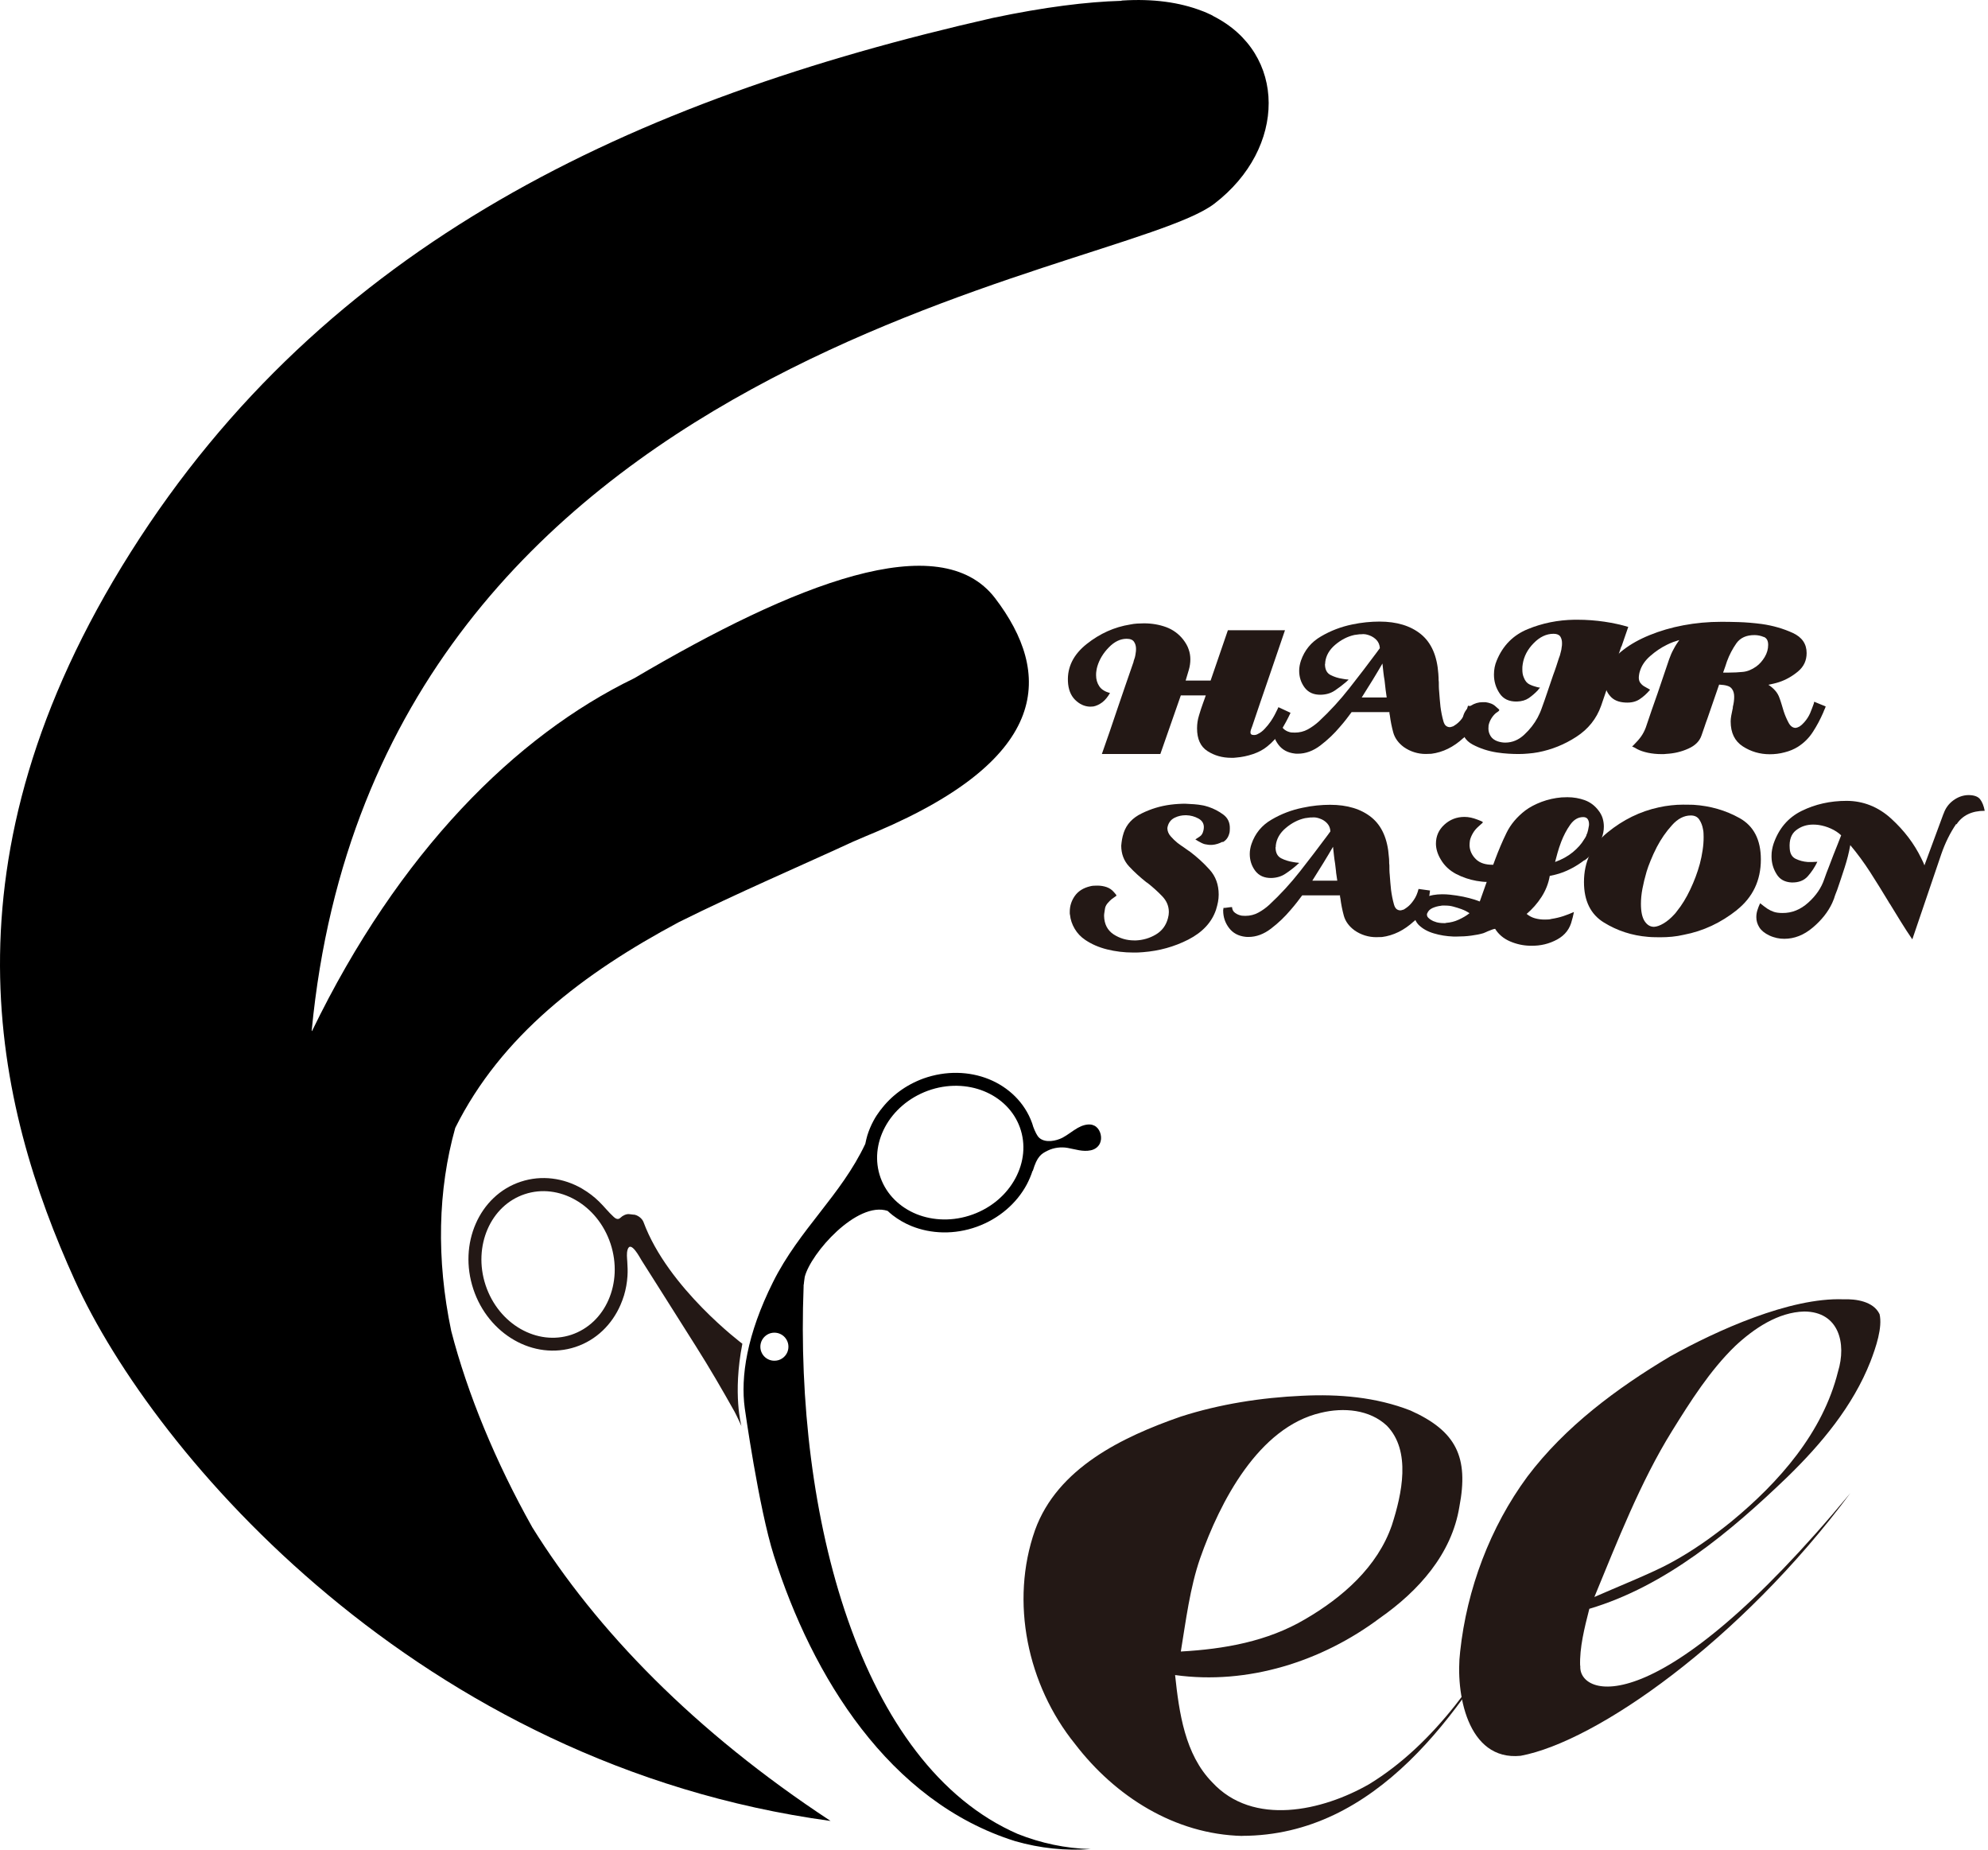 <svg xmlns="http://www.w3.org/2000/svg" width="43" height="40" viewBox="0 0 43 40" fill="none"><path d="M27.704 15.813C27.623 15.942 27.525 16.052 27.405 16.146C27.321 16.214 27.219 16.268 27.1 16.308C26.982 16.348 26.861 16.373 26.738 16.383C26.718 16.386 26.699 16.388 26.683 16.388H26.631C26.44 16.388 26.268 16.34 26.118 16.243C25.967 16.146 25.892 15.982 25.892 15.751C25.892 15.658 25.905 15.564 25.934 15.472C25.961 15.38 25.991 15.288 26.024 15.198C26.034 15.171 26.044 15.145 26.053 15.118C26.063 15.091 26.073 15.064 26.081 15.038H25.541L25.098 16.306H23.833C23.892 16.141 23.948 15.977 24.005 15.813C24.062 15.649 24.117 15.486 24.172 15.32C24.228 15.158 24.283 14.994 24.34 14.829C24.396 14.663 24.453 14.498 24.512 14.332C24.515 14.326 24.517 14.321 24.518 14.316C24.518 14.311 24.52 14.306 24.52 14.299C24.53 14.272 24.538 14.245 24.547 14.217C24.555 14.189 24.56 14.157 24.564 14.125C24.567 14.112 24.569 14.098 24.57 14.082C24.57 14.065 24.572 14.05 24.572 14.033C24.572 13.971 24.557 13.92 24.528 13.878C24.5 13.836 24.447 13.814 24.368 13.814C24.233 13.814 24.104 13.876 23.984 14C23.863 14.123 23.781 14.259 23.736 14.408C23.726 14.439 23.72 14.473 23.715 14.505C23.709 14.536 23.708 14.57 23.708 14.601C23.708 14.692 23.731 14.772 23.778 14.842C23.825 14.912 23.902 14.959 24.009 14.986C23.96 15.073 23.903 15.141 23.842 15.188C23.778 15.235 23.715 15.265 23.649 15.278C23.636 15.278 23.624 15.278 23.613 15.28C23.601 15.28 23.589 15.282 23.576 15.282C23.456 15.278 23.349 15.228 23.253 15.133C23.158 15.038 23.106 14.904 23.099 14.732C23.086 14.421 23.221 14.152 23.506 13.926C23.79 13.701 24.102 13.56 24.447 13.505C24.495 13.495 24.545 13.488 24.595 13.485C24.645 13.482 24.695 13.48 24.744 13.48C24.916 13.48 25.075 13.508 25.224 13.562C25.371 13.617 25.493 13.706 25.591 13.829C25.646 13.901 25.687 13.971 25.71 14.042C25.735 14.112 25.747 14.184 25.747 14.257C25.747 14.331 25.737 14.408 25.715 14.483C25.693 14.56 25.67 14.638 25.645 14.718H26.185L26.559 13.629H27.794C27.735 13.801 27.677 13.973 27.617 14.147C27.557 14.321 27.498 14.493 27.44 14.665C27.381 14.837 27.323 15.009 27.262 15.183C27.202 15.357 27.144 15.531 27.085 15.706C27.075 15.729 27.067 15.753 27.059 15.776C27.05 15.801 27.047 15.823 27.047 15.841C27.047 15.858 27.052 15.87 27.064 15.88C27.075 15.89 27.094 15.895 27.119 15.895C27.136 15.895 27.151 15.895 27.166 15.89C27.181 15.887 27.196 15.88 27.212 15.87C27.261 15.847 27.309 15.811 27.356 15.76C27.403 15.71 27.446 15.658 27.485 15.601C27.513 15.559 27.538 15.519 27.56 15.479C27.582 15.44 27.598 15.405 27.612 15.377C27.615 15.37 27.619 15.364 27.622 15.357C27.625 15.35 27.628 15.344 27.632 15.337C27.635 15.33 27.639 15.323 27.642 15.315C27.645 15.307 27.649 15.3 27.652 15.293L27.914 15.415C27.852 15.549 27.782 15.679 27.702 15.806L27.704 15.813Z" fill="#231815"></path><path d="M31.652 15.96C31.44 16.156 31.209 16.269 30.959 16.301C30.939 16.301 30.918 16.301 30.898 16.303C30.877 16.305 30.857 16.305 30.838 16.305C30.755 16.305 30.673 16.293 30.593 16.268C30.512 16.243 30.436 16.206 30.362 16.154C30.245 16.066 30.17 15.962 30.136 15.841C30.103 15.721 30.078 15.596 30.061 15.464C30.058 15.454 30.056 15.444 30.054 15.432C30.054 15.42 30.053 15.41 30.053 15.4H29.235C29.2 15.449 29.16 15.501 29.119 15.554C29.077 15.608 29.032 15.663 28.983 15.718C28.86 15.865 28.719 15.999 28.562 16.119C28.405 16.239 28.241 16.299 28.074 16.299H28.041C28.041 16.299 28.029 16.299 28.024 16.298C28.019 16.298 28.014 16.296 28.007 16.296C27.855 16.279 27.736 16.216 27.653 16.106C27.569 15.995 27.526 15.87 27.526 15.73V15.713C27.526 15.713 27.526 15.704 27.531 15.701V15.671H27.541C27.551 15.671 27.563 15.671 27.578 15.669C27.593 15.668 27.609 15.666 27.63 15.663C27.649 15.659 27.666 15.658 27.681 15.656C27.696 15.656 27.708 15.654 27.718 15.654C27.721 15.71 27.743 15.751 27.787 15.781C27.828 15.812 27.875 15.83 27.927 15.84C27.94 15.84 27.954 15.84 27.965 15.841C27.979 15.843 27.991 15.843 28.004 15.843C28.108 15.843 28.203 15.82 28.288 15.773C28.373 15.726 28.452 15.669 28.524 15.604C28.764 15.38 28.985 15.14 29.187 14.882C29.389 14.625 29.588 14.366 29.782 14.104C29.792 14.09 29.802 14.075 29.814 14.06C29.826 14.043 29.835 14.03 29.846 14.017C29.842 13.948 29.819 13.891 29.777 13.844C29.735 13.798 29.682 13.763 29.617 13.739C29.59 13.729 29.563 13.722 29.535 13.717C29.506 13.712 29.474 13.712 29.443 13.716C29.419 13.716 29.396 13.716 29.373 13.721C29.348 13.724 29.322 13.727 29.297 13.731C29.149 13.763 29.01 13.834 28.881 13.943C28.753 14.052 28.681 14.177 28.664 14.321V14.349C28.664 14.349 28.659 14.356 28.659 14.361V14.373C28.662 14.483 28.702 14.558 28.781 14.598C28.86 14.638 28.943 14.665 29.033 14.678C29.053 14.682 29.072 14.685 29.092 14.688C29.112 14.692 29.13 14.693 29.15 14.693C29.154 14.697 29.157 14.698 29.162 14.698H29.174C29.164 14.705 29.154 14.712 29.145 14.72C29.137 14.729 29.125 14.737 29.117 14.747C29.038 14.815 28.956 14.877 28.871 14.934C28.786 14.991 28.686 15.021 28.572 15.024C28.417 15.028 28.3 14.976 28.219 14.869C28.139 14.762 28.101 14.64 28.101 14.505C28.101 14.47 28.104 14.433 28.111 14.396C28.117 14.359 28.128 14.322 28.139 14.287C28.218 14.06 28.361 13.885 28.572 13.763C28.783 13.639 29.007 13.554 29.244 13.505C29.348 13.483 29.449 13.467 29.55 13.457C29.65 13.447 29.745 13.442 29.837 13.442C30.213 13.442 30.512 13.534 30.736 13.716C30.96 13.9 31.084 14.184 31.111 14.57C31.114 14.6 31.116 14.63 31.116 14.66C31.116 14.69 31.116 14.722 31.121 14.75C31.121 14.782 31.121 14.817 31.122 14.852C31.122 14.887 31.126 14.924 31.129 14.959C31.136 15.066 31.146 15.173 31.157 15.282C31.171 15.389 31.191 15.494 31.221 15.599C31.234 15.644 31.253 15.678 31.276 15.696C31.299 15.714 31.328 15.725 31.356 15.725C31.37 15.725 31.383 15.723 31.395 15.718C31.408 15.713 31.42 15.71 31.433 15.706C31.443 15.7 31.455 15.693 31.467 15.684C31.48 15.676 31.492 15.668 31.505 15.658C31.557 15.619 31.605 15.566 31.65 15.499C31.695 15.432 31.729 15.354 31.752 15.262L32 15.295C31.98 15.546 31.864 15.768 31.652 15.963V15.96ZM29.969 14.901C29.961 14.839 29.954 14.777 29.948 14.715C29.937 14.657 29.929 14.597 29.922 14.535C29.916 14.473 29.909 14.411 29.902 14.349C29.84 14.456 29.772 14.571 29.695 14.697C29.618 14.822 29.538 14.951 29.454 15.083H29.994C29.984 15.021 29.976 14.959 29.968 14.897L29.969 14.901Z" fill="#231815"></path><path d="M35.068 13.981L34.923 14.409C34.874 14.551 34.826 14.693 34.778 14.835C34.729 14.977 34.681 15.118 34.632 15.262C34.532 15.544 34.353 15.768 34.094 15.935C33.837 16.102 33.561 16.212 33.27 16.268C33.198 16.281 33.128 16.291 33.056 16.296C32.984 16.303 32.916 16.306 32.847 16.306C32.779 16.306 32.705 16.304 32.627 16.299C32.547 16.294 32.465 16.286 32.381 16.273C32.191 16.244 32.013 16.186 31.853 16.101C31.692 16.015 31.612 15.878 31.612 15.689C31.612 15.654 31.616 15.617 31.624 15.581C31.632 15.544 31.642 15.504 31.656 15.462C31.684 15.379 31.738 15.31 31.816 15.26C31.895 15.21 31.978 15.185 32.069 15.185H32.132C32.174 15.191 32.214 15.201 32.254 15.216C32.294 15.232 32.329 15.255 32.361 15.287C32.386 15.31 32.404 15.325 32.414 15.333C32.425 15.342 32.429 15.348 32.429 15.355C32.429 15.362 32.425 15.37 32.413 15.38C32.401 15.39 32.383 15.404 32.358 15.419C32.316 15.454 32.281 15.497 32.252 15.546C32.224 15.594 32.206 15.643 32.197 15.691C32.197 15.704 32.197 15.716 32.196 15.725C32.196 15.735 32.194 15.745 32.194 15.753C32.194 15.811 32.209 15.865 32.241 15.917C32.271 15.967 32.321 16.005 32.389 16.03C32.418 16.04 32.448 16.047 32.476 16.052C32.505 16.057 32.533 16.059 32.558 16.059C32.71 16.059 32.847 16.002 32.969 15.888C33.091 15.775 33.187 15.651 33.258 15.519C33.275 15.487 33.29 15.454 33.305 15.422C33.32 15.39 33.332 15.358 33.342 15.33C33.387 15.206 33.431 15.084 33.471 14.962C33.511 14.84 33.553 14.72 33.594 14.6C33.618 14.538 33.639 14.476 33.66 14.414C33.681 14.352 33.701 14.291 33.72 14.229C33.723 14.219 33.726 14.21 33.73 14.202C33.733 14.194 33.736 14.185 33.74 14.175C33.746 14.15 33.753 14.122 33.761 14.093C33.77 14.065 33.775 14.033 33.778 14.002C33.782 13.985 33.783 13.97 33.785 13.953C33.785 13.936 33.786 13.921 33.786 13.905C33.786 13.849 33.773 13.803 33.748 13.764C33.721 13.726 33.673 13.706 33.603 13.706C33.447 13.706 33.304 13.774 33.172 13.91C33.039 14.045 32.961 14.197 32.936 14.363C32.933 14.383 32.931 14.401 32.929 14.418C32.929 14.436 32.928 14.453 32.928 14.469C32.928 14.501 32.929 14.533 32.934 14.565C32.939 14.596 32.948 14.625 32.961 14.655C32.989 14.727 33.029 14.774 33.08 14.799C33.13 14.824 33.187 14.844 33.247 14.859C33.257 14.862 33.267 14.864 33.279 14.866C33.29 14.866 33.3 14.869 33.31 14.872C33.3 14.882 33.292 14.892 33.283 14.901C33.275 14.911 33.269 14.921 33.262 14.929C33.2 14.994 33.135 15.049 33.068 15.096C32.999 15.143 32.914 15.168 32.811 15.171C32.642 15.175 32.516 15.116 32.436 14.994C32.354 14.872 32.314 14.737 32.314 14.588C32.314 14.533 32.319 14.479 32.329 14.429C32.339 14.379 32.354 14.331 32.373 14.286C32.506 13.961 32.73 13.734 33.046 13.605C33.362 13.475 33.696 13.408 34.051 13.402H34.119C34.32 13.402 34.515 13.417 34.706 13.445C34.896 13.473 35.067 13.512 35.219 13.557C35.17 13.696 35.122 13.838 35.073 13.98L35.068 13.981Z" fill="#231815"></path><path d="M39.462 15.344C39.453 15.367 39.445 15.389 39.435 15.412C39.373 15.554 39.3 15.693 39.214 15.825C39.129 15.959 39.019 16.067 38.887 16.151C38.803 16.203 38.708 16.243 38.603 16.269C38.497 16.298 38.389 16.311 38.28 16.311C38.066 16.311 37.872 16.254 37.697 16.141C37.521 16.027 37.434 15.847 37.434 15.601C37.434 15.566 37.438 15.524 37.446 15.479C37.455 15.434 37.463 15.389 37.473 15.344C37.476 15.334 37.478 15.323 37.48 15.315C37.48 15.305 37.481 15.295 37.481 15.287C37.491 15.248 37.498 15.21 37.503 15.173C37.508 15.136 37.51 15.101 37.51 15.068C37.51 15.033 37.506 15.001 37.498 14.973C37.49 14.944 37.478 14.919 37.461 14.897C37.441 14.869 37.41 14.845 37.364 14.832C37.319 14.817 37.259 14.809 37.184 14.805C37.142 14.929 37.1 15.051 37.057 15.173C37.015 15.295 36.973 15.417 36.93 15.541C36.906 15.602 36.886 15.663 36.866 15.723C36.846 15.783 36.826 15.843 36.803 15.905C36.761 16.029 36.666 16.124 36.519 16.189C36.372 16.256 36.213 16.294 36.044 16.303C36.024 16.306 36.006 16.308 35.989 16.308H35.934C35.834 16.308 35.737 16.298 35.645 16.279C35.553 16.259 35.474 16.233 35.409 16.198C35.399 16.191 35.391 16.186 35.382 16.182C35.374 16.179 35.366 16.174 35.355 16.167C35.349 16.164 35.34 16.161 35.331 16.156C35.32 16.151 35.31 16.147 35.302 16.144C35.312 16.134 35.322 16.124 35.331 16.116C35.34 16.105 35.35 16.096 35.359 16.087C35.411 16.035 35.458 15.982 35.498 15.925C35.538 15.868 35.571 15.805 35.598 15.733C35.681 15.484 35.767 15.236 35.854 14.991C35.939 14.745 36.022 14.501 36.104 14.254C36.131 14.179 36.161 14.107 36.2 14.038C36.236 13.968 36.278 13.903 36.323 13.841C36.281 13.854 36.238 13.87 36.191 13.884C36.146 13.901 36.101 13.92 36.056 13.943C35.929 14.005 35.81 14.085 35.697 14.184C35.583 14.282 35.508 14.393 35.472 14.511C35.462 14.54 35.456 14.566 35.453 14.591C35.449 14.617 35.447 14.638 35.447 14.657C35.447 14.698 35.458 14.733 35.476 14.762C35.496 14.79 35.521 14.815 35.554 14.837C35.575 14.851 35.594 14.862 35.618 14.874C35.641 14.886 35.665 14.899 35.691 14.916C35.62 15.001 35.544 15.069 35.462 15.123C35.381 15.176 35.279 15.2 35.157 15.193C35.011 15.186 34.899 15.14 34.824 15.049C34.747 14.961 34.71 14.855 34.71 14.735C34.71 14.69 34.715 14.643 34.727 14.596C34.739 14.55 34.754 14.503 34.774 14.458C34.839 14.312 34.951 14.177 35.11 14.055C35.269 13.931 35.461 13.824 35.683 13.734C35.904 13.644 36.146 13.572 36.412 13.522C36.678 13.472 36.95 13.447 37.229 13.447H37.244C37.328 13.447 37.45 13.448 37.608 13.453C37.767 13.458 37.934 13.472 38.11 13.495C38.354 13.53 38.574 13.595 38.776 13.687C38.977 13.779 39.077 13.925 39.077 14.122C39.077 14.284 39.016 14.416 38.89 14.521C38.765 14.625 38.629 14.702 38.484 14.75C38.442 14.764 38.402 14.775 38.362 14.784C38.324 14.794 38.285 14.802 38.25 14.809C38.305 14.844 38.354 14.886 38.395 14.932C38.437 14.979 38.471 15.036 38.492 15.1C38.506 15.135 38.519 15.178 38.534 15.226C38.549 15.275 38.564 15.327 38.581 15.382C38.609 15.469 38.645 15.551 38.686 15.628C38.726 15.704 38.778 15.741 38.84 15.741C38.865 15.738 38.894 15.728 38.925 15.71C38.955 15.691 38.989 15.661 39.026 15.619C39.081 15.557 39.122 15.492 39.153 15.422C39.181 15.352 39.209 15.282 39.234 15.21C39.234 15.203 39.234 15.198 39.236 15.193C39.236 15.188 39.239 15.183 39.243 15.176L39.49 15.278C39.48 15.302 39.472 15.323 39.463 15.347L39.462 15.344ZM38.151 13.776C38.09 13.749 38.021 13.734 37.948 13.734C37.772 13.734 37.643 13.793 37.558 13.911C37.475 14.03 37.406 14.16 37.354 14.302C37.341 14.337 37.329 14.374 37.318 14.411C37.306 14.448 37.294 14.483 37.281 14.516C37.277 14.523 37.276 14.528 37.274 14.533C37.274 14.538 37.272 14.541 37.272 14.545H37.399C37.503 14.545 37.603 14.54 37.7 14.53C37.797 14.52 37.892 14.481 37.988 14.413C38.06 14.361 38.12 14.292 38.17 14.209C38.22 14.125 38.245 14.037 38.245 13.946C38.245 13.856 38.215 13.801 38.153 13.774L38.151 13.776Z" fill="#231815"></path><path d="M26.443 18.203C26.373 18.241 26.298 18.265 26.218 18.271H26.184C26.161 18.271 26.139 18.271 26.119 18.266C26.097 18.263 26.077 18.26 26.059 18.256C26.036 18.25 26.014 18.241 25.991 18.23C25.967 18.218 25.945 18.206 25.922 18.193C25.909 18.186 25.897 18.18 25.889 18.173C25.88 18.166 25.867 18.16 25.855 18.153C25.875 18.139 25.892 18.128 25.907 18.119C25.922 18.111 25.935 18.099 25.949 18.091C25.969 18.078 25.984 18.063 25.997 18.043C26.011 18.023 26.022 17.994 26.031 17.956C26.034 17.942 26.036 17.93 26.037 17.919C26.037 17.907 26.039 17.897 26.039 17.887C26.039 17.805 25.999 17.743 25.92 17.7C25.84 17.657 25.755 17.633 25.66 17.63H25.645C25.563 17.63 25.486 17.646 25.414 17.681C25.34 17.715 25.292 17.77 25.265 17.844C25.262 17.857 25.259 17.869 25.255 17.88C25.252 17.892 25.25 17.904 25.25 17.917C25.253 17.979 25.277 18.036 25.324 18.088C25.369 18.139 25.417 18.186 25.469 18.228C25.494 18.248 25.519 18.265 25.543 18.282C25.566 18.298 25.586 18.313 25.606 18.325C25.626 18.338 25.646 18.353 25.666 18.368C25.688 18.385 25.71 18.398 25.731 18.412C25.887 18.529 26.031 18.659 26.163 18.806C26.295 18.952 26.36 19.132 26.36 19.346C26.36 19.398 26.355 19.451 26.345 19.505C26.335 19.558 26.32 19.615 26.301 19.677C26.208 19.949 26.007 20.163 25.703 20.319C25.399 20.474 25.073 20.564 24.725 20.591C24.69 20.594 24.654 20.596 24.618 20.598C24.583 20.599 24.547 20.599 24.512 20.599C24.314 20.599 24.125 20.576 23.945 20.531C23.764 20.486 23.609 20.417 23.475 20.327C23.378 20.262 23.302 20.182 23.245 20.085C23.188 19.988 23.154 19.887 23.144 19.784C23.141 19.774 23.139 19.764 23.139 19.752V19.715C23.139 19.592 23.176 19.478 23.248 19.375C23.322 19.271 23.432 19.201 23.581 19.166C23.606 19.159 23.632 19.155 23.659 19.154C23.684 19.154 23.711 19.152 23.738 19.152C23.806 19.152 23.871 19.162 23.935 19.184C23.998 19.206 24.05 19.241 24.094 19.293C24.114 19.316 24.127 19.331 24.135 19.341C24.144 19.351 24.147 19.359 24.147 19.366C24.147 19.369 24.147 19.373 24.142 19.376C24.139 19.38 24.132 19.384 24.12 19.391C24.109 19.398 24.095 19.408 24.079 19.42C24.075 19.423 24.072 19.426 24.067 19.43C24.062 19.433 24.057 19.436 24.05 19.44C24.018 19.466 23.987 19.498 23.955 19.535C23.925 19.572 23.905 19.612 23.9 19.654C23.896 19.68 23.893 19.705 23.888 19.732C23.883 19.759 23.881 19.782 23.881 19.806C23.885 19.985 23.953 20.116 24.085 20.205C24.219 20.292 24.368 20.337 24.533 20.337H24.572C24.724 20.33 24.866 20.289 25 20.21C25.133 20.131 25.22 20.016 25.262 19.859C25.268 19.834 25.273 19.809 25.277 19.789C25.28 19.767 25.282 19.745 25.282 19.724C25.282 19.593 25.233 19.48 25.138 19.381C25.043 19.282 24.938 19.187 24.824 19.097C24.821 19.097 24.819 19.097 24.817 19.095C24.817 19.095 24.814 19.092 24.811 19.089C24.807 19.085 24.806 19.084 24.804 19.082C24.804 19.082 24.801 19.08 24.797 19.08C24.662 18.973 24.537 18.86 24.423 18.738C24.309 18.616 24.252 18.465 24.252 18.288C24.256 18.243 24.261 18.198 24.269 18.153C24.277 18.108 24.289 18.059 24.306 18.007C24.368 17.825 24.496 17.686 24.695 17.59C24.892 17.493 25.101 17.429 25.322 17.401C25.377 17.394 25.431 17.389 25.482 17.386C25.534 17.382 25.586 17.381 25.638 17.381C25.703 17.384 25.767 17.387 25.83 17.392C25.894 17.397 25.95 17.404 26.002 17.414C26.026 17.418 26.047 17.422 26.071 17.429C26.094 17.436 26.116 17.442 26.139 17.449C26.256 17.488 26.363 17.544 26.46 17.616C26.557 17.688 26.604 17.788 26.601 17.916C26.601 17.932 26.601 17.949 26.599 17.969C26.599 17.989 26.594 18.009 26.587 18.032C26.564 18.114 26.519 18.173 26.448 18.213L26.443 18.203Z" fill="#231815"></path><path d="M30.583 19.923C30.371 20.118 30.14 20.232 29.89 20.264C29.869 20.264 29.849 20.264 29.829 20.265C29.808 20.267 29.788 20.267 29.769 20.267C29.686 20.267 29.604 20.255 29.523 20.23C29.443 20.205 29.366 20.168 29.293 20.116C29.176 20.028 29.101 19.924 29.067 19.804C29.034 19.684 29.009 19.558 28.992 19.426C28.989 19.416 28.987 19.406 28.985 19.395C28.985 19.383 28.984 19.373 28.984 19.363H28.166C28.131 19.411 28.091 19.463 28.049 19.517C28.008 19.57 27.962 19.625 27.914 19.68C27.79 19.827 27.65 19.961 27.493 20.081C27.336 20.202 27.172 20.262 27.005 20.262H26.971C26.971 20.262 26.96 20.262 26.955 20.26C26.95 20.26 26.945 20.259 26.938 20.259C26.786 20.242 26.667 20.178 26.584 20.068C26.5 19.958 26.457 19.832 26.457 19.692V19.675C26.457 19.675 26.457 19.667 26.462 19.664V19.634H26.472C26.482 19.634 26.494 19.634 26.509 19.632C26.524 19.63 26.54 19.628 26.56 19.625C26.581 19.622 26.597 19.62 26.612 19.618C26.627 19.618 26.639 19.617 26.649 19.617C26.652 19.672 26.674 19.714 26.718 19.744C26.759 19.774 26.806 19.792 26.858 19.802C26.871 19.802 26.885 19.802 26.896 19.804C26.91 19.806 26.921 19.806 26.935 19.806C27.038 19.806 27.134 19.782 27.219 19.735C27.304 19.689 27.383 19.632 27.454 19.567C27.695 19.343 27.916 19.102 28.118 18.845C28.32 18.587 28.519 18.328 28.713 18.066C28.723 18.052 28.733 18.038 28.745 18.022C28.756 18.006 28.766 17.992 28.776 17.979C28.773 17.91 28.75 17.854 28.708 17.807C28.666 17.76 28.613 17.725 28.547 17.702C28.521 17.692 28.494 17.685 28.466 17.68C28.437 17.675 28.405 17.675 28.374 17.678C28.35 17.678 28.327 17.678 28.303 17.683C28.278 17.686 28.253 17.69 28.228 17.693C28.079 17.725 27.941 17.797 27.812 17.905C27.683 18.014 27.612 18.139 27.595 18.283V18.312C27.595 18.312 27.59 18.318 27.59 18.323V18.335C27.593 18.445 27.633 18.52 27.712 18.561C27.79 18.601 27.874 18.627 27.964 18.641C27.984 18.644 28.003 18.648 28.023 18.651C28.043 18.654 28.061 18.656 28.081 18.656C28.084 18.659 28.088 18.661 28.093 18.661H28.105C28.095 18.668 28.084 18.674 28.076 18.683C28.068 18.691 28.056 18.699 28.048 18.709C27.969 18.778 27.887 18.84 27.802 18.896C27.717 18.953 27.617 18.983 27.503 18.987C27.348 18.99 27.231 18.938 27.15 18.831C27.07 18.724 27.032 18.602 27.032 18.467C27.032 18.432 27.035 18.395 27.042 18.358C27.048 18.322 27.058 18.285 27.07 18.25C27.149 18.022 27.292 17.847 27.503 17.725C27.713 17.601 27.938 17.516 28.175 17.468C28.278 17.446 28.38 17.429 28.481 17.419C28.581 17.409 28.676 17.404 28.768 17.404C29.144 17.404 29.443 17.496 29.667 17.678C29.891 17.862 30.015 18.146 30.041 18.532C30.045 18.562 30.047 18.592 30.047 18.622C30.047 18.652 30.047 18.684 30.052 18.713C30.052 18.744 30.052 18.779 30.053 18.815C30.053 18.85 30.057 18.886 30.06 18.922C30.067 19.029 30.077 19.136 30.088 19.244C30.102 19.351 30.122 19.456 30.152 19.562C30.165 19.607 30.184 19.64 30.207 19.659C30.23 19.677 30.259 19.687 30.287 19.687C30.301 19.687 30.314 19.685 30.326 19.68C30.339 19.675 30.351 19.672 30.364 19.669C30.374 19.662 30.386 19.655 30.398 19.647C30.411 19.639 30.423 19.63 30.436 19.62C30.488 19.582 30.536 19.528 30.581 19.461C30.627 19.395 30.66 19.316 30.683 19.224L30.931 19.258C30.911 19.508 30.795 19.73 30.583 19.926V19.923ZM28.9 18.863C28.892 18.801 28.885 18.739 28.878 18.677C28.868 18.619 28.86 18.559 28.853 18.497C28.847 18.435 28.84 18.373 28.833 18.312C28.771 18.419 28.703 18.534 28.626 18.659C28.549 18.785 28.469 18.913 28.385 19.045H28.925C28.915 18.983 28.907 18.922 28.898 18.86L28.9 18.863Z" fill="#231815"></path><path d="M34.266 18.604C34.094 18.736 33.914 18.831 33.721 18.893C33.69 18.903 33.656 18.912 33.621 18.92C33.586 18.928 33.554 18.935 33.521 18.942C33.494 19.1 33.436 19.251 33.344 19.395C33.252 19.538 33.143 19.66 33.021 19.764C33.076 19.809 33.136 19.841 33.203 19.859C33.27 19.877 33.337 19.886 33.406 19.886C33.432 19.886 33.457 19.886 33.484 19.884C33.509 19.884 33.534 19.879 33.558 19.872C33.645 19.859 33.73 19.839 33.813 19.812C33.895 19.784 33.974 19.754 34.044 19.722C34.041 19.732 34.039 19.742 34.037 19.75C34.037 19.76 34.034 19.77 34.031 19.779C34.027 19.799 34.024 19.817 34.019 19.834C34.014 19.852 34.009 19.872 34.002 19.894C33.96 20.083 33.853 20.223 33.681 20.317C33.509 20.41 33.324 20.456 33.121 20.452H33.093C32.944 20.449 32.799 20.417 32.66 20.357C32.522 20.297 32.414 20.207 32.339 20.086C32.313 20.09 32.288 20.096 32.261 20.108C32.234 20.12 32.207 20.13 32.179 20.14C32.166 20.146 32.15 20.153 32.135 20.16C32.119 20.167 32.104 20.173 32.087 20.18C32.012 20.203 31.925 20.22 31.825 20.233C31.724 20.247 31.622 20.253 31.519 20.253H31.432C31.286 20.247 31.146 20.225 31.014 20.185C30.88 20.146 30.77 20.085 30.683 19.999C30.651 19.964 30.625 19.924 30.605 19.882C30.584 19.841 30.576 19.796 30.576 19.747C30.576 19.73 30.576 19.715 30.581 19.699C30.584 19.682 30.588 19.667 30.591 19.65C30.633 19.53 30.71 19.448 30.822 19.404C30.934 19.361 31.058 19.339 31.195 19.339C31.223 19.339 31.251 19.339 31.28 19.341C31.306 19.343 31.335 19.346 31.365 19.348C31.462 19.358 31.555 19.373 31.647 19.391C31.738 19.411 31.821 19.431 31.895 19.455C31.915 19.461 31.933 19.468 31.953 19.475C31.973 19.481 31.99 19.488 32.007 19.495L32.157 19.072C32.122 19.072 32.085 19.07 32.048 19.065C32.012 19.06 31.973 19.055 31.935 19.049C31.783 19.022 31.636 18.973 31.495 18.9C31.355 18.826 31.243 18.723 31.163 18.586C31.128 18.527 31.101 18.469 31.084 18.41C31.067 18.352 31.059 18.297 31.059 18.245C31.059 18.083 31.119 17.945 31.241 17.834C31.363 17.722 31.509 17.666 31.676 17.666C31.721 17.666 31.768 17.671 31.814 17.681C31.861 17.692 31.91 17.706 31.958 17.725C31.993 17.738 32.02 17.748 32.038 17.757C32.057 17.765 32.067 17.772 32.07 17.778C32.074 17.778 32.075 17.78 32.075 17.783C32.072 17.79 32.063 17.8 32.048 17.812C32.033 17.825 32.012 17.844 31.983 17.87C31.931 17.915 31.89 17.964 31.86 18.016C31.83 18.067 31.806 18.121 31.794 18.176C31.791 18.196 31.79 18.215 31.788 18.231C31.788 18.25 31.786 18.266 31.786 18.283C31.79 18.393 31.835 18.492 31.92 18.577C32.005 18.663 32.132 18.704 32.297 18.701C32.304 18.681 32.311 18.663 32.318 18.646C32.324 18.627 32.331 18.609 32.338 18.591C32.413 18.39 32.495 18.196 32.585 18.012C32.675 17.827 32.812 17.665 32.993 17.526C33.09 17.454 33.207 17.392 33.345 17.34C33.482 17.289 33.626 17.257 33.776 17.244C33.8 17.244 33.822 17.244 33.842 17.242C33.863 17.242 33.883 17.24 33.902 17.24C34.036 17.24 34.161 17.262 34.28 17.305C34.398 17.349 34.495 17.422 34.574 17.526C34.615 17.578 34.646 17.635 34.664 17.693C34.682 17.753 34.691 17.814 34.691 17.875C34.691 17.917 34.687 17.961 34.679 18.002C34.671 18.044 34.659 18.088 34.642 18.129C34.57 18.315 34.45 18.472 34.278 18.604H34.266ZM31.616 19.662C31.554 19.64 31.49 19.62 31.425 19.603C31.402 19.597 31.377 19.592 31.347 19.588C31.318 19.585 31.285 19.583 31.25 19.583H31.208C31.193 19.583 31.18 19.583 31.166 19.588C31.101 19.595 31.041 19.612 30.984 19.637C30.927 19.663 30.889 19.702 30.87 19.754C30.867 19.757 30.865 19.76 30.865 19.765V19.782C30.865 19.809 30.877 19.832 30.899 19.852C30.922 19.874 30.945 19.891 30.972 19.904C30.982 19.911 30.992 19.916 31.001 19.919C31.011 19.923 31.021 19.926 31.029 19.929C31.061 19.943 31.094 19.951 31.129 19.956C31.164 19.961 31.196 19.963 31.23 19.963H31.256C31.256 19.963 31.271 19.963 31.278 19.958C31.372 19.951 31.464 19.929 31.55 19.889C31.637 19.849 31.716 19.804 31.785 19.749C31.733 19.714 31.676 19.684 31.614 19.662H31.616ZM34.315 18.052C34.318 18.042 34.323 18.032 34.33 18.024C34.336 18.001 34.343 17.977 34.35 17.951C34.356 17.924 34.361 17.899 34.365 17.872C34.368 17.862 34.37 17.852 34.37 17.844V17.815C34.37 17.777 34.36 17.742 34.341 17.713C34.321 17.685 34.29 17.67 34.245 17.67C34.134 17.67 34.041 17.725 33.962 17.837C33.883 17.949 33.82 18.071 33.768 18.205C33.736 18.288 33.71 18.37 33.688 18.447C33.666 18.525 33.65 18.589 33.636 18.641C33.788 18.586 33.917 18.514 34.022 18.427C34.127 18.34 34.208 18.248 34.263 18.154C34.273 18.141 34.281 18.129 34.288 18.116C34.295 18.103 34.301 18.091 34.308 18.078C34.311 18.071 34.315 18.062 34.318 18.052H34.315Z" fill="#231815"></path><path d="M37.569 19.68C37.221 19.956 36.84 20.135 36.421 20.215C36.337 20.235 36.252 20.248 36.165 20.257C36.08 20.265 35.995 20.269 35.909 20.269C35.867 20.269 35.824 20.269 35.781 20.267C35.737 20.267 35.692 20.264 35.647 20.26C35.299 20.232 34.982 20.128 34.694 19.951C34.405 19.774 34.261 19.481 34.261 19.074C34.261 18.636 34.43 18.28 34.768 18.004C35.105 17.728 35.476 17.546 35.881 17.459C35.968 17.439 36.056 17.426 36.143 17.416C36.23 17.406 36.317 17.401 36.401 17.401C36.439 17.401 36.477 17.401 36.514 17.402C36.551 17.402 36.59 17.404 36.628 17.404C36.991 17.427 37.325 17.523 37.629 17.693C37.933 17.864 38.087 18.161 38.087 18.586C38.087 19.04 37.913 19.404 37.567 19.68H37.569ZM36.847 18.022C36.847 17.994 36.842 17.962 36.835 17.93C36.822 17.855 36.797 17.788 36.757 17.727C36.718 17.665 36.656 17.635 36.571 17.635C36.426 17.635 36.289 17.705 36.163 17.847C36.036 17.987 35.928 18.144 35.837 18.317C35.786 18.417 35.74 18.515 35.702 18.611C35.664 18.706 35.633 18.786 35.615 18.851C35.577 18.982 35.547 19.104 35.525 19.221C35.503 19.338 35.493 19.446 35.493 19.547C35.493 19.715 35.52 19.841 35.573 19.921C35.627 20.003 35.694 20.043 35.776 20.043C35.837 20.04 35.906 20.015 35.983 19.969C36.06 19.924 36.137 19.859 36.213 19.776C36.224 19.765 36.233 19.756 36.242 19.744C36.252 19.732 36.262 19.72 36.27 19.707C36.377 19.575 36.474 19.418 36.559 19.237C36.645 19.057 36.715 18.871 36.767 18.681C36.792 18.584 36.813 18.487 36.827 18.388C36.842 18.291 36.849 18.198 36.849 18.106C36.849 18.081 36.849 18.052 36.847 18.024V18.022Z" fill="#231815"></path><path d="M42.312 17.819C42.18 18.012 42.073 18.23 41.99 18.47L41.363 20.314C41.279 20.19 41.196 20.065 41.116 19.934C41.035 19.804 40.955 19.675 40.877 19.545C40.87 19.538 40.865 19.53 40.86 19.52C40.855 19.51 40.85 19.5 40.843 19.491C40.716 19.281 40.587 19.072 40.454 18.865C40.32 18.657 40.176 18.46 40.021 18.276C39.993 18.439 39.951 18.599 39.899 18.761C39.847 18.922 39.794 19.082 39.739 19.241C39.725 19.273 39.714 19.304 39.702 19.336C39.69 19.366 39.68 19.398 39.67 19.431C39.663 19.448 39.657 19.463 39.65 19.48C39.643 19.496 39.637 19.511 39.63 19.528C39.54 19.722 39.398 19.901 39.207 20.061C39.017 20.222 38.811 20.302 38.594 20.302C38.539 20.302 38.485 20.297 38.432 20.285C38.378 20.273 38.323 20.255 38.27 20.23C38.169 20.182 38.097 20.123 38.054 20.055C38.011 19.986 37.989 19.914 37.989 19.836C37.989 19.787 37.995 19.737 38.011 19.687C38.026 19.637 38.046 19.585 38.071 19.533C38.099 19.557 38.127 19.577 38.153 19.597C38.178 19.617 38.203 19.633 38.226 19.65C38.271 19.679 38.318 19.702 38.367 19.719C38.415 19.735 38.477 19.744 38.552 19.744C38.756 19.747 38.943 19.672 39.112 19.52C39.281 19.368 39.396 19.199 39.458 19.013C39.489 18.923 39.523 18.833 39.558 18.746C39.592 18.659 39.625 18.571 39.658 18.484C39.687 18.412 39.715 18.342 39.743 18.271C39.77 18.201 39.797 18.133 39.824 18.064C39.762 18.006 39.688 17.957 39.603 17.919C39.518 17.88 39.429 17.854 39.337 17.84C39.317 17.837 39.297 17.835 39.277 17.834C39.255 17.834 39.236 17.832 39.217 17.832C39.078 17.832 38.955 17.872 38.849 17.954C38.744 18.036 38.697 18.166 38.711 18.348C38.717 18.459 38.761 18.534 38.839 18.572C38.92 18.611 39.005 18.634 39.1 18.641H39.207C39.242 18.641 39.277 18.639 39.309 18.636C39.254 18.753 39.185 18.856 39.102 18.95C39.018 19.044 38.903 19.087 38.754 19.084C38.605 19.077 38.495 19.017 38.427 18.903C38.356 18.79 38.32 18.666 38.318 18.534V18.505C38.318 18.46 38.321 18.415 38.33 18.372C38.338 18.328 38.348 18.287 38.361 18.248C38.475 17.917 38.677 17.68 38.97 17.536C39.262 17.392 39.586 17.319 39.942 17.319C40.298 17.319 40.628 17.448 40.908 17.705C41.189 17.962 41.403 18.246 41.553 18.554C41.567 18.581 41.578 18.607 41.592 18.634C41.605 18.663 41.617 18.689 41.625 18.714L42.038 17.596V17.601C42.077 17.484 42.145 17.387 42.245 17.312C42.346 17.237 42.454 17.197 42.573 17.194C42.697 17.194 42.782 17.224 42.829 17.284C42.875 17.344 42.909 17.427 42.929 17.534C42.653 17.534 42.449 17.631 42.319 17.827L42.312 17.819Z" fill="#231815"></path><path d="M26.868 39.703C25.411 39.668 24.122 38.851 23.25 37.711C22.225 36.443 21.841 34.641 22.387 33.09C22.872 31.748 24.274 31.075 25.539 30.635C26.385 30.363 27.282 30.224 28.166 30.184C28.962 30.145 29.762 30.212 30.508 30.503C31.502 30.949 31.771 31.514 31.566 32.584C31.399 33.613 30.677 34.409 29.849 34.989C28.591 35.933 26.985 36.441 25.417 36.224C25.504 37.036 25.628 37.938 26.218 38.541C27.104 39.504 28.604 39.163 29.615 38.583C31.036 37.716 32.064 36.199 32.843 34.753C32.856 34.758 32.869 34.765 32.881 34.77C31.589 37.046 29.771 39.698 26.866 39.701L26.868 39.703ZM25.96 33.695C25.738 34.332 25.65 35.054 25.541 35.715C26.479 35.662 27.411 35.5 28.232 35.015C29.035 34.547 29.796 33.887 30.107 32.98C30.322 32.313 30.53 31.377 29.997 30.831C29.624 30.481 29.062 30.433 28.571 30.552C27.219 30.864 26.388 32.482 25.96 33.695Z" fill="#231815"></path><path d="M13.709 26.268L13.608 26.256C13.547 26.25 13.468 26.287 13.423 26.332C13.416 26.338 13.411 26.343 13.403 26.348C13.356 26.38 13.306 26.347 13.271 26.313C13.159 26.211 13.065 26.089 12.957 25.984C12.851 25.88 12.733 25.79 12.606 25.715C12.599 25.712 12.592 25.708 12.587 25.703C12.19 25.474 11.715 25.406 11.264 25.555C10.813 25.703 10.473 26.043 10.29 26.464C10.106 26.885 10.076 27.388 10.238 27.878C10.4 28.367 10.726 28.753 11.123 28.98C11.521 29.209 11.996 29.278 12.447 29.129C12.898 28.98 13.238 28.641 13.421 28.22C13.45 28.153 13.475 28.085 13.497 28.015C13.538 27.878 13.563 27.737 13.572 27.595C13.579 27.491 13.575 27.388 13.568 27.284C13.563 27.199 13.55 27.107 13.575 27.023C13.642 26.813 13.842 27.201 13.879 27.259C14 27.448 14.118 27.637 14.239 27.827C14.511 28.257 14.783 28.688 15.054 29.117C15.347 29.58 15.619 30.048 15.888 30.528C15.925 30.593 16.038 30.842 16.038 30.842C16.038 30.842 15.843 30.154 16.057 29.059C16.057 29.059 14.447 27.856 13.919 26.428C13.889 26.348 13.794 26.276 13.709 26.266V26.268ZM13.162 28.11C13.007 28.466 12.726 28.741 12.358 28.865C11.989 28.987 11.6 28.932 11.262 28.74C10.925 28.548 10.644 28.217 10.503 27.792C10.363 27.368 10.392 26.935 10.547 26.579C10.702 26.223 10.983 25.946 11.351 25.824C11.72 25.702 12.11 25.757 12.447 25.949C12.785 26.141 13.065 26.472 13.206 26.896C13.346 27.321 13.318 27.754 13.162 28.11Z" fill="#231815"></path><path d="M23.629 24.325C23.517 24.299 23.404 24.34 23.312 24.391C23.198 24.456 23.096 24.543 22.981 24.604C22.842 24.675 22.62 24.719 22.488 24.614C22.454 24.587 22.431 24.548 22.411 24.51C22.386 24.463 22.366 24.413 22.348 24.365C22.339 24.34 22.334 24.313 22.324 24.288C22.164 23.841 21.814 23.511 21.39 23.338C20.964 23.166 20.459 23.15 19.974 23.323C19.587 23.464 19.269 23.706 19.047 24.004C19.047 24.004 19.047 24 19.047 23.999C19.047 24 19.045 24.004 19.044 24.005C18.988 24.079 18.937 24.156 18.893 24.238C18.838 24.34 18.793 24.448 18.759 24.558C18.741 24.617 18.729 24.679 18.716 24.737C18.191 25.85 17.289 26.586 16.721 27.724C16.152 28.862 16.017 29.776 16.109 30.453C16.109 30.453 16.411 32.609 16.739 33.642C17.566 36.245 19.224 38.963 21.962 39.817C22.493 39.969 23.048 40.029 23.591 39.987C23.046 39.974 22.511 39.858 22.015 39.661C18.581 38.167 17.19 32.746 17.382 27.821C17.382 27.812 17.382 27.804 17.382 27.794C17.387 27.774 17.389 27.75 17.391 27.725C17.396 27.69 17.401 27.654 17.406 27.615C17.536 27.1 18.537 25.969 19.199 26.186C19.234 26.218 19.269 26.25 19.308 26.28C19.431 26.375 19.568 26.454 19.714 26.514C20.14 26.686 20.645 26.703 21.129 26.529C21.614 26.353 21.992 26.019 22.209 25.615C22.259 25.519 22.301 25.421 22.334 25.32C22.337 25.322 22.339 25.322 22.341 25.316C22.433 25.008 22.52 24.951 22.665 24.881C22.797 24.817 22.951 24.799 23.093 24.824C23.258 24.853 23.422 24.913 23.593 24.876C23.673 24.859 23.75 24.812 23.79 24.729C23.803 24.701 23.811 24.669 23.815 24.635C23.826 24.503 23.753 24.356 23.628 24.328L23.629 24.325ZM16.796 29.423C16.58 29.455 16.405 29.263 16.455 29.051C16.483 28.934 16.584 28.84 16.704 28.823C16.919 28.792 17.095 28.984 17.045 29.196C17.018 29.313 16.916 29.407 16.796 29.423ZM21.963 25.481C21.779 25.824 21.457 26.113 21.036 26.265C20.614 26.417 20.182 26.4 19.822 26.255C19.463 26.108 19.179 25.835 19.047 25.471C18.915 25.105 18.96 24.714 19.144 24.371C19.328 24.029 19.652 23.74 20.071 23.587C20.492 23.435 20.925 23.452 21.285 23.598C21.644 23.745 21.928 24.017 22.06 24.381C22.192 24.747 22.147 25.138 21.963 25.481Z" fill="black"></path><path d="M26.235 0.341C26.206 0.326 26.178 0.311 26.146 0.298C26.129 0.291 26.113 0.283 26.098 0.276C26.061 0.259 26.021 0.244 25.98 0.229C25.519 0.054 24.951 -0.033 24.267 0.012C24.267 0.012 24.261 0.015 24.251 0.018C23.511 0.039 22.593 0.152 21.472 0.388C13.659 2.161 7.034 5.279 2.826 11.943C-1.384 18.606 -0.097 23.907 1.618 27.687C3.332 31.467 9.081 38.17 17.965 39.379C15.022 37.445 12.895 35.251 11.514 33.03C10.721 31.618 10.112 30.144 9.76 28.783C9.434 27.226 9.471 25.732 9.847 24.391C10.841 22.396 12.619 21.044 14.688 19.939C15.952 19.311 17.287 18.739 18.455 18.2C18.627 18.126 18.799 18.052 18.971 17.981C22.752 16.371 22.752 14.551 21.527 12.94C20.334 11.373 17.182 12.626 13.719 14.667C11.153 15.91 8.625 18.425 6.748 22.299C6.747 22.294 6.743 22.289 6.742 22.286C8.157 7.556 24.212 5.98 26.266 4.405C27.834 3.204 27.842 1.15 26.235 0.344V0.341Z" fill="black"></path><path d="M40.653 28.416C40.52 28.142 40.146 28.088 39.872 28.098C38.717 28.055 37.131 28.772 36.122 29.335C34.969 30.023 33.852 30.852 33.037 31.932C32.23 33.026 31.728 34.367 31.583 35.714C31.476 36.601 31.733 38.087 32.891 37.97C34.521 37.667 37.636 35.497 40.023 32.289C35.834 37.345 34.13 36.685 34.182 36.023C34.182 36.023 34.18 36.026 34.178 36.028C34.163 35.635 34.272 35.201 34.377 34.791C36.025 34.303 37.435 33.12 38.659 31.942C39.396 31.225 40.078 30.408 40.457 29.445C40.574 29.141 40.723 28.705 40.654 28.416H40.653ZM39.755 29.664C39.426 30.983 38.48 32.054 37.454 32.9C37.041 33.235 36.603 33.545 36.14 33.795C35.764 34.006 34.887 34.357 34.486 34.536C34.979 33.342 35.482 32.047 36.164 30.949C36.563 30.306 36.988 29.634 37.531 29.109C37.942 28.725 38.463 28.376 39.026 28.362C39.775 28.366 39.944 29.051 39.755 29.664Z" fill="#231815"></path></svg>
